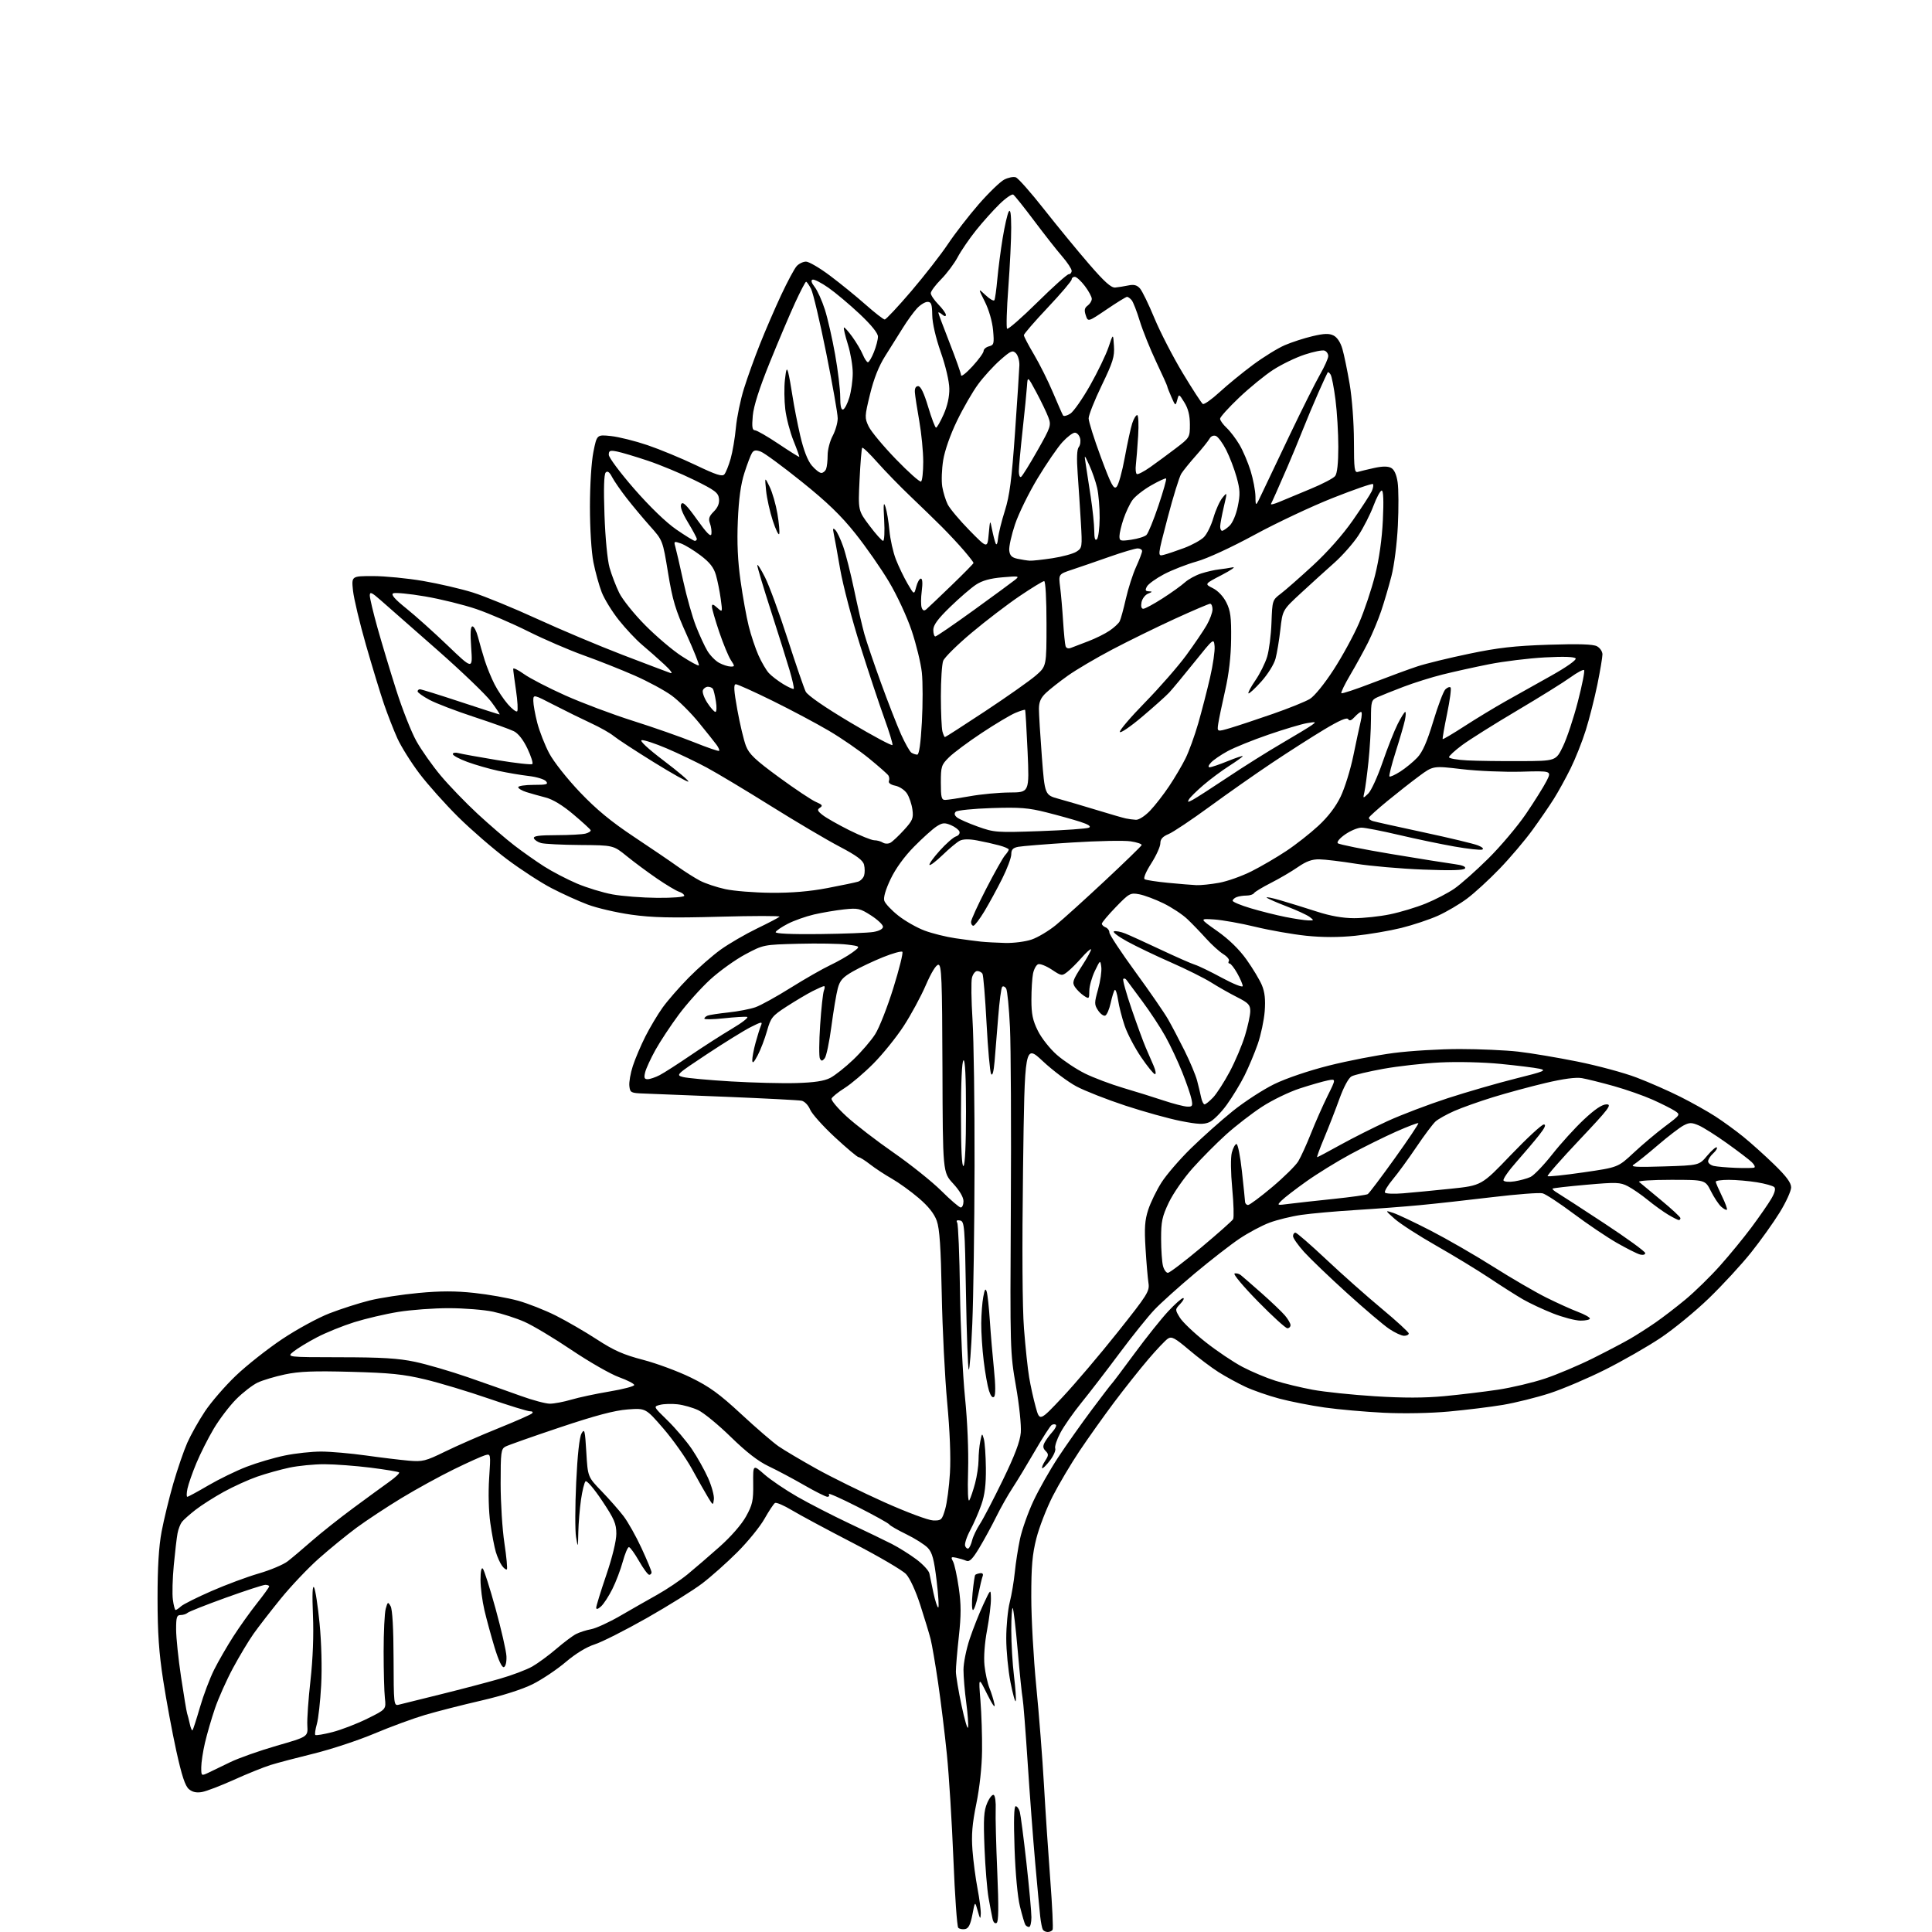 <?xml version="1.0" encoding="UTF-8" standalone="no"?>
<svg 
  version="1.1" 
  xmlns="http://www.w3.org/2000/svg" 
  xmlns:xlink="http://www.w3.org/1999/xlink" 
  xmlns:svg="http://www.w3.org/2000/svg"
  xmlns:rdf="http://www.w3.org/1999/02/22-rdf-syntax-ns#"
  xmlns:cc="http://creativecommons.org/ns#"
  xmlns:dc="http://purl.org/dc/elements/1.1/"
  viewBox="0 0 768 768"
  width="768"
  height="768"
>
<style>svg {background-color: white; }</style>"
<path stroke="none" fill="black" fill-rule="evenodd" d="M416.50,768.00C415.74,768.00 414.86,767.59 414.55,767.08C414.24,766.58 413.77,764.22 413.50,761.83C413.24,759.45 412.34,749.85 411.51,740.50C410.68,731.15 409.32,713.15 408.50,700.50C407.67,687.85 406.77,676.38 406.49,675.00C406.21,673.62 405.34,665.14 404.56,656.15C403.78,647.16 402.89,639.55 402.57,639.24C402.26,638.92 402.00,642.90 402.00,648.08C402.00,653.26 402.49,661.44 403.08,666.27C403.67,671.09 403.98,675.55 403.77,676.19C403.56,676.83 402.62,673.48 401.69,668.75C400.76,664.01 400.00,656.15 400.00,651.28C400.00,646.41 400.62,639.96 401.38,636.96C402.14,633.96 403.04,628.58 403.40,625.00C403.75,621.42 404.68,615.47 405.46,611.77C406.25,608.06 408.65,601.27 410.80,596.68C412.96,592.08 417.36,584.31 420.58,579.41C423.81,574.51 429.82,566.00 433.93,560.50C438.04,555.00 441.66,550.27 441.97,550.00C442.28,549.73 446.35,544.33 451.01,538.00C455.67,531.67 461.69,524.14 464.39,521.25C467.08,518.36 469.75,516.00 470.32,516.00C470.89,516.00 470.38,517.03 469.20,518.28C467.06,520.56 467.06,520.57 469.00,523.76C470.06,525.51 474.64,529.87 479.17,533.45C483.69,537.03 490.35,541.51 493.95,543.39C497.55,545.28 503.43,547.75 507.00,548.87C510.57,550.00 517.27,551.61 521.87,552.46C526.47,553.31 537.56,554.47 546.51,555.03C557.88,555.75 566.22,555.73 574.14,554.99C580.39,554.40 589.97,553.25 595.44,552.43C600.91,551.61 609.36,549.61 614.22,547.98C619.08,546.35 627.63,542.73 633.22,539.94C638.82,537.14 645.45,533.66 647.95,532.21C650.45,530.76 654.94,527.90 657.92,525.84C660.90,523.79 666.37,519.59 670.07,516.51C673.77,513.43 679.90,507.44 683.68,503.20C687.47,498.97 693.12,492.07 696.24,487.89C699.35,483.70 702.89,478.61 704.09,476.57C705.48,474.21 705.93,472.53 705.31,471.91C704.78,471.38 701.69,470.52 698.43,469.98C695.17,469.45 690.14,469.01 687.25,469.01C684.36,469.00 682.01,469.34 682.03,469.75C682.05,470.16 683.16,472.73 684.49,475.46C685.83,478.18 686.71,480.62 686.47,480.87C686.22,481.12 685.19,480.58 684.19,479.67C683.19,478.76 681.35,475.99 680.11,473.51C677.86,469.00 677.86,469.00 664.23,469.00C656.73,469.00 651.03,469.37 651.55,469.82C652.07,470.26 655.99,473.51 660.25,477.04C664.51,480.56 668.00,483.79 668.00,484.22C668.00,484.65 667.72,485.00 667.37,485.00C667.02,485.00 665.11,484.03 663.12,482.85C661.13,481.66 657.48,479.03 655.00,477.00C652.52,474.97 648.97,472.52 647.11,471.55C644.02,469.96 642.53,469.91 630.63,470.96C623.44,471.59 617.38,472.28 617.18,472.49C616.97,472.69 617.82,473.46 619.06,474.18C620.30,474.91 628.67,480.34 637.66,486.25C646.65,492.16 654.00,497.50 654.00,498.12C654.00,498.75 653.11,499.00 651.94,498.69C650.80,498.40 646.64,496.30 642.69,494.04C638.73,491.77 631.00,486.55 625.50,482.44C620.00,478.33 614.47,474.69 613.20,474.36C611.94,474.03 602.94,474.72 593.20,475.89C583.47,477.06 570.55,478.49 564.50,479.06C558.45,479.64 546.98,480.51 539.00,481.00C531.02,481.49 521.27,482.36 517.33,482.93C513.38,483.50 507.67,484.90 504.63,486.04C501.60,487.17 496.24,490.03 492.72,492.39C489.20,494.75 481.19,500.98 474.91,506.23C468.64,511.49 461.42,517.97 458.89,520.65C456.35,523.32 450.08,531.12 444.96,538.00C439.83,544.88 433.04,553.71 429.86,557.62C426.68,561.54 422.92,566.92 421.51,569.58C420.10,572.23 419.18,575.02 419.47,575.78C419.76,576.53 418.81,578.70 417.36,580.60C415.91,582.50 414.52,583.86 414.28,583.61C414.04,583.37 414.57,582.06 415.46,580.70C416.87,578.55 416.89,578.04 415.65,576.79C414.59,575.73 414.49,574.86 415.25,573.43C415.81,572.37 417.19,570.49 418.31,569.25C419.43,568.02 420.07,566.74 419.74,566.40C419.40,566.07 418.65,566.10 418.06,566.46C417.48,566.82 414.47,571.48 411.39,576.81C408.30,582.14 404.30,588.75 402.49,591.50C400.68,594.25 397.75,599.42 395.99,603.00C394.22,606.58 391.20,612.12 389.28,615.31C386.61,619.74 385.39,620.96 384.14,620.44C383.24,620.05 381.44,619.51 380.14,619.23C378.05,618.78 377.90,618.95 378.84,620.70C379.42,621.78 380.45,626.49 381.12,631.16C382.08,637.81 382.09,642.00 381.15,650.57C380.49,656.58 379.96,662.85 379.98,664.50C380.00,666.15 381.01,672.23 382.24,678.00C383.46,683.77 384.62,687.68 384.82,686.67C385.01,685.67 384.69,681.21 384.09,676.77C383.49,672.32 383.00,666.47 383.00,663.77C383.00,661.06 384.12,655.53 385.48,651.46C386.85,647.39 389.28,641.24 390.90,637.78C393.83,631.50 393.83,631.50 393.91,635.42C393.96,637.58 393.27,643.20 392.39,647.92C391.41,653.10 391.00,658.69 391.35,662.04C391.67,665.08 392.56,669.13 393.33,671.04C394.10,672.94 395.00,675.85 395.32,677.50C395.68,679.31 394.54,677.72 392.44,673.50C388.97,666.50 388.97,666.50 389.74,676.00C390.16,681.23 390.45,690.23 390.38,696.00C390.31,702.36 389.41,710.64 388.11,717.00C386.47,725.03 386.11,729.37 386.57,735.45C386.90,739.82 387.81,746.72 388.59,750.79C389.36,754.85 389.94,759.37 389.87,760.84C389.77,763.10 389.58,762.91 388.66,759.60C387.57,755.69 387.57,755.69 386.54,761.09C385.77,765.06 385.01,766.58 383.64,766.84C382.62,767.03 381.40,766.80 380.92,766.32C380.44,765.84 379.57,753.53 378.99,738.97C378.40,724.41 377.25,705.75 376.41,697.50C375.58,689.25 374.01,676.43 372.92,669.00C371.83,661.58 370.48,653.70 369.92,651.50C369.35,649.30 367.51,643.23 365.82,638.00C364.02,632.41 361.69,627.36 360.17,625.73C358.74,624.20 349.24,618.64 339.04,613.36C328.84,608.09 317.92,602.22 314.76,600.32C311.60,598.42 308.59,597.13 308.07,597.46C307.55,597.78 305.66,600.62 303.88,603.77C302.10,606.92 297.23,612.90 293.07,617.05C288.91,621.21 282.63,626.79 279.12,629.46C275.61,632.13 265.71,638.31 257.12,643.19C248.53,648.06 239.19,652.78 236.38,653.67C233.18,654.68 228.85,657.32 224.88,660.69C221.37,663.67 215.48,667.61 211.78,669.47C207.66,671.53 199.74,674.06 191.28,676.01C183.70,677.76 173.68,680.32 169.00,681.70C164.32,683.08 155.23,686.42 148.80,689.13C142.36,691.84 131.56,695.40 124.80,697.06C118.03,698.72 110.25,700.77 107.50,701.63C104.75,702.50 98.22,705.13 93.00,707.49C87.78,709.85 82.07,712.04 80.31,712.35C78.11,712.75 76.50,712.40 75.09,711.21C73.60,709.96 72.26,705.89 70.08,696.00C68.45,688.58 66.11,675.98 64.88,668.00C63.18,657.04 62.64,649.11 62.63,635.50C62.62,623.07 63.12,614.82 64.24,608.84C65.14,604.07 67.23,595.47 68.89,589.71C70.56,583.95 73.06,576.67 74.45,573.52C75.84,570.38 78.99,564.77 81.46,561.06C83.92,557.36 89.45,550.97 93.73,546.88C98.02,542.78 106.30,536.24 112.13,532.34C117.98,528.43 126.46,523.81 131.03,522.05C135.59,520.29 142.73,518.00 146.91,516.96C151.08,515.92 159.86,514.58 166.41,513.97C175.09,513.16 181.09,513.16 188.53,513.96C194.15,514.56 201.98,515.95 205.94,517.05C209.89,518.15 216.67,520.82 220.99,522.99C225.31,525.17 232.66,529.43 237.32,532.47C244.05,536.85 247.83,538.52 255.65,540.56C261.07,541.98 269.62,545.15 274.66,547.62C282.01,551.21 285.96,554.08 294.66,562.14C300.62,567.67 307.30,573.42 309.50,574.94C311.70,576.46 318.45,580.46 324.50,583.84C330.56,587.21 342.71,593.20 351.50,597.14C360.46,601.15 369.01,604.34 370.94,604.40C374.17,604.49 374.45,604.24 375.70,600.00C376.44,597.52 377.30,591.00 377.62,585.50C377.99,579.24 377.58,568.76 376.52,557.50C375.60,547.60 374.62,528.25 374.36,514.50C374.00,495.71 373.51,488.45 372.38,485.29C371.35,482.43 369.05,479.53 365.18,476.23C362.06,473.56 357.25,470.10 354.50,468.53C351.75,466.97 347.86,464.41 345.86,462.85C343.85,461.28 341.81,460.00 341.32,460.00C340.84,460.00 336.58,456.42 331.86,452.05C327.14,447.68 322.71,442.72 322.02,441.04C321.30,439.31 319.82,437.79 318.62,437.55C317.46,437.32 304.12,436.63 289.00,436.01C273.88,435.40 259.02,434.81 256.00,434.70C250.78,434.51 250.48,434.36 250.18,431.72C250.00,430.19 250.63,426.59 251.57,423.72C252.51,420.85 254.75,415.57 256.55,412.00C258.36,408.43 261.44,403.26 263.40,400.52C265.37,397.78 270.02,392.44 273.74,388.66C277.46,384.88 283.21,379.84 286.52,377.46C289.84,375.09 296.31,371.33 300.91,369.10C305.51,366.88 309.55,364.76 309.89,364.40C310.22,364.03 299.48,364.04 286.00,364.41C266.70,364.94 259.25,364.77 250.89,363.59C245.05,362.76 237.27,360.96 233.60,359.57C229.93,358.19 223.45,355.25 219.21,353.04C214.97,350.84 207.02,345.67 201.54,341.56C196.06,337.45 187.35,329.91 182.18,324.80C177.01,319.68 170.06,311.90 166.73,307.50C163.40,303.10 159.46,296.80 157.96,293.50C156.47,290.20 154.09,284.09 152.66,279.93C151.23,275.77 148.01,265.19 145.49,256.43C142.98,247.67 140.65,237.91 140.32,234.75C139.72,229.00 139.72,229.00 148.26,229.00C152.96,229.00 161.92,229.87 168.17,230.94C174.42,232.01 183.36,234.09 188.02,235.55C192.68,237.02 204.15,241.72 213.50,246.01C222.85,250.30 238.15,256.74 247.50,260.33C256.85,263.91 265.40,267.15 266.50,267.53C267.65,267.92 266.58,266.44 264.00,264.06C261.52,261.77 257.57,258.28 255.22,256.31C252.87,254.33 248.73,249.93 246.03,246.53C243.32,243.14 240.25,238.14 239.19,235.43C238.14,232.72 236.65,227.35 235.89,223.50C235.09,219.43 234.51,210.22 234.51,201.50C234.51,192.73 235.09,183.64 235.89,179.62C237.27,172.74 237.27,172.74 242.89,173.34C245.97,173.67 252.48,175.29 257.35,176.94C262.21,178.59 270.85,182.16 276.55,184.88C284.75,188.80 287.12,189.56 287.96,188.54C288.55,187.84 289.66,185.06 290.43,182.38C291.20,179.70 292.15,174.12 292.53,170.00C292.91,165.88 294.35,158.90 295.73,154.50C297.10,150.10 299.97,142.11 302.11,136.76C304.24,131.40 308.02,122.64 310.51,117.31C313.01,111.97 315.78,106.79 316.68,105.80C317.58,104.81 319.25,104.00 320.41,104.00C321.56,104.00 325.88,106.53 330.00,109.63C334.13,112.73 340.49,117.90 344.13,121.13C347.78,124.36 351.18,127.00 351.69,127.00C352.20,127.00 356.94,121.94 362.23,115.75C367.51,109.56 374.08,101.12 376.83,97.00C379.58,92.88 385.08,85.77 389.05,81.20C393.03,76.64 397.59,72.23 399.19,71.40C400.79,70.57 402.86,70.16 403.80,70.49C404.73,70.81 409.77,76.51 415.00,83.16C420.23,89.80 428.25,99.57 432.83,104.87C439.04,112.06 441.70,114.45 443.33,114.30C444.52,114.19 446.86,113.81 448.52,113.47C450.76,113.00 451.97,113.32 453.16,114.67C454.05,115.68 456.64,121.00 458.91,126.50C461.19,132.00 466.24,141.79 470.13,148.26C474.03,154.73 477.63,160.27 478.14,160.58C478.64,160.90 481.63,158.79 484.78,155.90C487.92,153.01 493.90,148.12 498.06,145.03C502.22,141.94 507.92,138.42 510.73,137.21C513.54,136.00 518.53,134.39 521.82,133.62C526.43,132.54 528.34,132.49 530.11,133.37C531.54,134.08 532.88,136.11 533.62,138.69C534.29,140.98 535.59,147.28 536.51,152.68C537.46,158.26 538.19,168.02 538.21,175.28C538.23,186.64 538.41,188.01 539.86,187.57C540.76,187.30 543.66,186.60 546.29,186.02C549.55,185.31 551.69,185.30 552.98,185.99C554.23,186.66 555.12,188.61 555.58,191.70C555.97,194.27 556.01,202.04 555.67,208.94C555.32,216.07 554.22,224.75 553.12,229.01C552.06,233.14 550.22,239.39 549.03,242.91C547.85,246.42 545.50,252.04 543.82,255.40C542.13,258.75 538.95,264.55 536.74,268.28C534.54,272.01 532.95,275.29 533.22,275.56C533.49,275.83 539.06,273.98 545.61,271.45C552.15,268.92 560.20,265.96 563.50,264.88C566.80,263.79 576.02,261.54 584.00,259.88C595.52,257.47 602.00,256.74 615.57,256.29C627.64,255.90 633.28,256.08 634.82,256.90C636.02,257.55 637.00,259.00 637.00,260.13C637.00,261.26 636.09,266.65 634.98,272.12C633.86,277.58 631.79,285.75 630.37,290.27C628.95,294.80 626.23,301.65 624.32,305.50C622.41,309.35 619.44,314.75 617.71,317.50C615.99,320.25 612.13,325.88 609.13,330.00C606.13,334.12 600.26,341.04 596.08,345.37C591.91,349.70 586.09,355.04 583.14,357.23C580.19,359.43 575.02,362.47 571.64,364.00C568.26,365.52 561.67,367.72 557.00,368.88C552.33,370.03 544.11,371.43 538.75,371.98C532.23,372.65 525.77,372.65 519.25,371.98C513.89,371.42 504.77,369.82 499.00,368.42C493.23,367.02 485.86,365.71 482.64,365.50C476.78,365.12 476.78,365.12 483.89,370.13C488.49,373.37 492.58,377.35 495.50,381.44C497.97,384.91 500.73,389.49 501.62,391.62C502.78,394.40 503.09,397.33 502.74,402.00C502.46,405.57 501.22,411.43 499.98,415.00C498.74,418.57 496.38,424.20 494.74,427.50C493.10,430.80 489.90,436.07 487.63,439.20C485.36,442.34 482.24,445.45 480.69,446.10C478.44,447.06 476.20,446.96 469.35,445.61C464.66,444.69 454.78,441.95 447.40,439.52C440.01,437.09 431.23,433.64 427.87,431.85C424.52,430.06 418.53,425.57 414.55,421.85C407.33,415.11 407.33,415.11 406.67,464.94C406.26,496.34 406.40,519.72 407.05,528.14C407.62,535.49 408.54,544.20 409.10,547.50C409.65,550.80 410.82,556.10 411.70,559.28C413.28,565.06 413.28,565.06 422.39,555.36C427.40,550.02 437.25,538.42 444.28,529.58C456.25,514.53 457.04,513.28 456.53,510.00C456.24,508.07 455.71,501.91 455.37,496.29C454.87,488.12 455.08,485.05 456.44,480.88C457.38,478.02 459.74,473.16 461.69,470.09C463.64,467.01 468.91,460.90 473.41,456.49C477.90,452.08 485.39,445.42 490.04,441.67C494.69,437.93 502.13,433.10 506.56,430.94C511.26,428.65 520.28,425.59 528.23,423.59C535.71,421.70 547.32,419.45 554.01,418.58C560.71,417.71 572.55,417.00 580.34,417.01C588.13,417.01 598.55,417.48 603.50,418.04C608.45,418.60 619.05,420.38 627.05,421.99C635.05,423.60 645.66,426.46 650.62,428.36C655.58,430.25 663.38,433.68 667.95,435.98C672.53,438.28 678.79,441.79 681.88,443.79C684.97,445.79 689.98,449.43 693.00,451.88C696.02,454.33 701.54,459.28 705.25,462.89C710.14,467.64 712.00,470.16 712.00,472.02C712.00,473.43 709.96,477.91 707.46,481.96C704.96,486.02 699.83,493.20 696.06,497.92C692.30,502.64 684.78,510.79 679.36,516.04C673.94,521.28 665.24,528.42 660.03,531.89C654.82,535.36 644.92,541.03 638.03,544.48C631.14,547.93 621.23,552.15 616.00,553.85C610.77,555.54 602.45,557.61 597.50,558.45C592.55,559.28 582.88,560.47 576.00,561.10C568.62,561.78 557.97,561.98 550.00,561.59C542.58,561.22 532.00,560.28 526.50,559.50C521.00,558.72 512.92,557.13 508.55,555.97C504.17,554.81 498.10,552.70 495.05,551.27C492.00,549.84 487.19,547.21 484.36,545.42C481.54,543.63 476.26,539.65 472.63,536.57C467.05,531.84 465.75,531.15 464.26,532.12C463.29,532.75 459.76,536.47 456.42,540.39C453.08,544.30 446.97,552.00 442.84,557.50C438.72,563.00 432.55,571.68 429.13,576.78C425.71,581.89 420.91,589.99 418.46,594.78C416.02,599.58 413.10,607.10 411.98,611.50C410.36,617.84 409.94,622.67 409.95,634.81C409.95,643.23 410.84,659.21 411.93,670.31C413.02,681.41 414.40,699.05 414.99,709.50C415.58,719.95 416.72,737.00 417.51,747.38C418.30,757.77 418.71,766.66 418.42,767.13C418.12,767.61 417.26,768.00 416.50,768.00zM409.06,766.00C408.54,766.00 407.87,765.61 407.58,765.12C407.28,764.64 406.32,761.38 405.45,757.87C404.51,754.08 403.64,744.72 403.30,734.75C402.92,723.64 403.07,718.00 403.75,718.00C404.31,718.00 405.05,719.01 405.39,720.25C405.73,721.49 406.91,730.55 408.01,740.38C409.10,750.21 410.00,760.00 410.00,762.13C410.00,764.26 409.58,766.00 409.06,766.00zM396.17,764.40C395.51,764.80 394.85,764.14 394.56,762.79C394.28,761.53 393.57,757.80 392.98,754.50C392.39,751.20 391.66,742.20 391.35,734.50C390.89,722.89 391.08,719.85 392.43,716.71C393.33,714.63 394.50,713.19 395.04,713.53C395.59,713.86 395.93,716.47 395.80,719.32C395.68,722.17 395.96,733.32 396.43,744.11C397.03,758.19 396.96,763.91 396.17,764.40zM82.75,704.73C84.26,704.02 88.20,702.12 91.50,700.50C94.80,698.89 103.11,695.95 109.96,693.97C122.43,690.38 122.43,690.38 122.17,685.94C122.02,683.50 122.58,675.42 123.42,667.99C124.38,659.33 124.74,649.99 124.40,641.99C124.06,633.86 124.21,630.02 124.83,631.00C125.36,631.83 126.35,638.29 127.04,645.37C127.78,652.97 128.04,663.01 127.67,669.87C127.33,676.27 126.56,683.23 125.95,685.34C125.35,687.46 125.07,689.41 125.34,689.67C125.61,689.94 128.67,689.43 132.14,688.54C135.61,687.65 141.84,685.26 145.97,683.21C153.50,679.50 153.50,679.50 153.00,675.00C152.72,672.52 152.50,664.20 152.50,656.50C152.50,648.80 152.87,641.16 153.33,639.51C154.11,636.71 154.22,636.65 155.28,638.51C155.99,639.78 156.42,647.35 156.45,659.32C156.50,677.62 156.55,678.12 158.50,677.65C159.60,677.38 167.03,675.54 175.00,673.56C182.97,671.59 193.55,668.81 198.50,667.39C203.45,665.98 209.37,663.74 211.65,662.43C213.93,661.11 218.20,657.97 221.15,655.44C224.09,652.91 227.62,650.26 229.00,649.55C230.38,648.85 233.07,647.98 235.00,647.63C236.93,647.27 242.10,644.90 246.50,642.35C250.90,639.80 257.56,635.99 261.31,633.90C265.05,631.80 270.45,628.17 273.31,625.83C276.16,623.49 281.90,618.55 286.05,614.86C290.56,610.85 294.79,606.00 296.55,602.82C299.13,598.16 299.49,596.55 299.41,589.81C299.33,582.12 299.33,582.12 303.82,586.07C306.29,588.25 312.22,592.26 316.98,594.99C321.75,597.72 331.02,602.48 337.57,605.57C344.13,608.66 351.75,612.34 354.50,613.74C357.25,615.15 361.66,617.91 364.29,619.88C366.92,621.86 369.25,624.38 369.45,625.49C369.66,626.59 370.39,630.09 371.07,633.25C371.76,636.41 372.61,639.00 372.96,639.00C373.32,639.00 373.03,634.20 372.32,628.33C371.30,619.85 370.59,617.19 368.84,615.33C367.63,614.05 363.81,611.61 360.33,609.92C356.86,608.23 353.78,606.46 353.49,605.98C353.19,605.50 347.51,602.35 340.86,598.97C334.22,595.59 329.08,593.32 329.45,593.91C329.82,594.51 329.57,595.00 328.91,595.00C328.24,595.00 324.10,592.92 319.70,590.39C315.30,587.85 308.96,584.48 305.61,582.89C301.43,580.92 296.71,577.26 290.51,571.21C285.56,566.37 279.72,561.58 277.54,560.56C275.36,559.54 271.68,558.49 269.35,558.23C267.02,557.97 263.90,558.06 262.40,558.44C259.68,559.12 259.68,559.12 265.40,564.70C268.55,567.78 272.88,572.88 275.03,576.04C277.18,579.20 280.09,584.42 281.51,587.62C282.93,590.83 283.95,594.59 283.78,595.98C283.46,598.50 283.46,598.50 281.48,595.26C280.39,593.47 277.50,588.38 275.07,583.94C272.63,579.50 267.49,572.24 263.65,567.80C256.67,559.74 256.67,559.74 249.45,560.28C244.28,560.67 236.66,562.69 222.52,567.43C211.68,571.06 201.96,574.49 200.91,575.05C199.17,575.98 199.00,577.31 199.01,589.79C199.01,597.33 199.68,607.96 200.51,613.42C201.33,618.87 201.77,623.56 201.49,623.84C201.21,624.12 200.35,623.49 199.57,622.43C198.80,621.38 197.69,618.91 197.10,616.94C196.51,614.98 195.53,609.80 194.91,605.44C194.25,600.78 194.06,593.43 194.44,587.67C195.10,577.83 195.10,577.83 192.80,578.49C191.54,578.85 185.95,581.37 180.39,584.09C174.83,586.81 165.46,591.95 159.58,595.52C153.70,599.09 145.65,604.40 141.69,607.32C137.74,610.25 130.99,615.76 126.70,619.57C122.41,623.38 115.62,630.55 111.60,635.50C107.58,640.45 102.70,646.75 100.76,649.50C98.82,652.25 95.15,658.37 92.61,663.09C90.07,667.82 86.85,675.02 85.46,679.09C84.07,683.17 82.28,689.34 81.47,692.81C80.66,696.28 80.00,700.67 80.00,702.56C80.00,705.96 80.03,705.99 82.75,704.73zM76.53,687.81C76.76,687.57 78.09,683.45 79.49,678.64C80.88,673.84 83.42,667.12 85.14,663.70C86.85,660.29 90.28,654.35 92.76,650.50C95.23,646.65 99.45,640.74 102.13,637.36C104.81,633.98 107.00,630.94 107.00,630.61C107.00,630.27 106.31,630.00 105.47,630.00C104.63,630.00 97.54,632.31 89.72,635.13C81.90,637.95 75.07,640.65 74.55,641.13C74.03,641.61 72.79,642.00 71.80,642.00C70.27,642.00 70.00,642.88 70.01,647.75C70.01,650.91 70.89,659.38 71.96,666.56C73.04,673.74 74.12,680.27 74.37,681.06C74.63,681.85 75.12,683.79 75.47,685.37C75.81,686.95 76.29,688.04 76.53,687.81zM200.30,662.71C199.55,662.98 198.18,660.07 196.58,654.82C195.20,650.24 193.38,643.58 192.55,640.00C191.71,636.42 191.02,631.05 191.01,628.05C191.01,624.67 191.35,622.96 191.93,623.55C192.44,624.07 194.72,631.25 197.00,639.50C199.27,647.75 201.22,656.25 201.32,658.39C201.42,660.66 201.00,662.46 200.30,662.71zM69.80,640.00C70.10,640.00 71.08,639.34 71.98,638.52C72.87,637.71 78.31,634.99 84.05,632.48C89.80,629.96 98.27,626.81 102.87,625.48C107.48,624.14 112.66,621.96 114.37,620.63C116.09,619.30 120.42,615.64 124.00,612.50C127.58,609.37 135.00,603.48 140.50,599.42C146.00,595.36 152.45,590.65 154.84,588.95C157.23,587.24 158.94,585.61 158.65,585.31C158.35,585.02 153.25,584.17 147.30,583.42C141.36,582.68 133.12,582.06 129.00,582.05C124.88,582.04 118.58,582.66 115.00,583.42C111.42,584.19 105.68,585.79 102.24,586.99C98.80,588.18 92.82,590.90 88.96,593.02C85.10,595.15 80.04,598.37 77.72,600.18C75.40,601.99 72.97,604.15 72.32,604.98C71.67,605.82 70.88,607.87 70.57,609.54C70.25,611.21 69.58,616.91 69.08,622.20C68.58,627.50 68.41,633.67 68.72,635.91C69.02,638.16 69.51,640.00 69.80,640.00zM238.92,638.57C237.70,639.68 237.00,639.87 237.00,639.09C237.00,638.42 238.80,632.58 241.00,626.12C243.42,619.02 245.00,612.52 245.00,609.70C245.00,605.69 244.20,603.84 239.31,596.51C236.12,591.74 233.23,588.37 232.75,588.85C232.28,589.32 231.47,592.59 230.96,596.11C230.46,599.62 229.97,605.42 229.89,609.00C229.75,615.41 229.74,615.44 228.99,611.00C228.57,608.52 228.60,598.77 229.04,589.32C229.56,578.31 230.32,571.32 231.17,569.82C232.36,567.74 232.55,568.52 233.07,577.29C233.65,587.09 233.65,587.09 239.16,592.79C242.19,595.93 246.11,600.39 247.87,602.69C249.63,605.00 252.86,610.74 255.04,615.46C257.22,620.18 259.00,624.48 259.00,625.02C259.00,625.56 258.58,626.00 258.07,626.00C257.56,626.00 255.73,623.52 254.00,620.50C252.27,617.48 250.47,615.00 250.00,615.00C249.53,615.00 248.44,617.59 247.57,620.75C246.71,623.91 244.85,628.82 243.42,631.67C242.00,634.51 239.98,637.62 238.92,638.57zM386.77,640.00C386.32,640.00 386.24,636.96 386.61,633.25C386.97,629.54 387.45,626.30 387.67,626.05C387.88,625.81 388.75,625.51 389.61,625.38C390.56,625.24 390.95,625.69 390.63,626.53C390.33,627.29 389.53,630.63 388.85,633.96C388.16,637.28 387.23,640.00 386.77,640.00zM384.99,615.50C385.43,615.24 386.08,613.78 386.45,612.26C386.82,610.74 388.22,607.83 389.55,605.78C390.89,603.74 394.99,595.86 398.67,588.28C403.42,578.50 405.48,573.04 405.78,569.48C406.02,566.68 405.17,558.50 403.85,550.98C401.54,537.70 401.50,536.64 401.82,480.00C402.00,448.38 401.84,416.16 401.48,408.40C401.11,400.65 400.43,393.69 399.96,392.93C399.49,392.18 398.79,391.88 398.39,392.28C398.00,392.67 397.28,398.06 396.80,404.25C396.32,410.44 395.67,418.40 395.36,421.95C395.00,426.07 394.50,427.86 393.98,426.92C393.53,426.12 392.71,417.05 392.17,406.79C391.63,396.52 390.90,387.64 390.54,387.06C390.18,386.48 389.24,386.00 388.46,386.00C387.68,386.00 386.74,387.20 386.37,388.66C386.00,390.12 386.10,397.66 386.59,405.41C387.08,413.16 387.45,439.30 387.40,463.50C387.35,487.70 386.94,515.94 386.50,526.26C386.06,536.58 385.42,544.76 385.10,544.43C384.77,544.10 384.27,530.72 384.00,514.68C383.53,487.22 383.39,485.50 381.63,485.17C380.38,484.93 380.01,485.20 380.50,486.01C380.91,486.67 381.41,498.97 381.61,513.35C381.82,527.73 382.71,546.69 383.60,555.47C384.57,565.03 385.06,576.76 384.83,584.70C384.59,592.93 384.79,597.34 385.35,596.34C385.85,595.45 386.87,592.42 387.62,589.61C388.36,586.80 388.98,582.64 388.99,580.38C388.99,578.11 389.31,574.73 389.69,572.88C390.36,569.62 390.40,569.59 391.09,572.00C391.48,573.38 391.85,578.59 391.90,583.59C391.97,590.11 391.47,594.22 390.12,598.09C389.09,601.07 387.09,605.66 385.67,608.30C384.26,610.94 383.35,613.75 383.66,614.55C383.96,615.34 384.56,615.77 384.99,615.50zM74.46,595.00C74.80,595.00 78.55,592.97 82.79,590.48C87.03,588.00 93.88,584.66 98.00,583.07C102.12,581.48 108.97,579.46 113.21,578.59C117.45,577.71 123.97,577.01 127.71,577.02C131.44,577.03 139.45,577.73 145.50,578.58C151.55,579.43 159.20,580.35 162.50,580.64C168.02,581.11 169.17,580.82 176.92,577.03C181.55,574.76 191.00,570.62 197.92,567.83C204.84,565.04 210.93,562.36 211.45,561.88C212.03,561.35 211.71,561.00 210.65,561.00C209.68,561.00 202.28,558.72 194.20,555.93C186.11,553.14 174.78,549.72 169.00,548.34C160.37,546.27 155.12,545.74 139.50,545.32C124.67,544.92 118.91,545.15 113.28,546.35C109.30,547.19 104.41,548.66 102.40,549.61C100.39,550.57 96.57,553.52 93.91,556.18C91.26,558.84 87.24,564.12 84.98,567.91C82.73,571.70 79.61,577.89 78.05,581.65C76.48,585.42 74.90,589.96 74.52,591.75C74.15,593.54 74.12,595.00 74.46,595.00zM218.57,557.99C220.26,557.99 224.08,557.27 227.07,556.39C230.06,555.50 236.91,554.04 242.29,553.14C247.68,552.24 252.09,551.08 252.11,550.57C252.12,550.06 249.39,548.65 246.05,547.44C242.70,546.23 234.24,541.38 227.23,536.67C220.23,531.95 211.80,526.90 208.50,525.45C205.20,523.99 199.57,522.18 196.00,521.42C192.43,520.66 184.55,520.03 178.50,520.02C172.45,520.01 163.37,520.68 158.33,521.50C153.28,522.31 145.41,524.16 140.83,525.59C136.25,527.03 129.57,529.73 126.00,531.60C122.42,533.47 118.24,536.01 116.70,537.25C113.89,539.50 113.89,539.50 135.20,539.53C151.81,539.54 158.37,539.95 165.00,541.35C169.68,542.34 179.12,545.10 186.00,547.48C192.88,549.86 202.32,553.20 207.00,554.89C211.68,556.59 216.88,557.98 218.57,557.99zM395.17,555.23C394.56,555.84 393.83,554.97 393.14,552.84C392.55,551.00 391.60,545.69 391.04,541.03C390.47,536.37 390.03,529.62 390.06,526.03C390.09,522.44 390.45,517.70 390.87,515.50C391.44,512.42 391.76,511.96 392.24,513.50C392.58,514.60 393.14,519.77 393.48,525.00C393.82,530.23 394.56,538.95 395.12,544.38C395.76,550.68 395.78,554.62 395.17,555.23zM558.15,531.00C557.13,531.00 554.46,529.76 552.22,528.25C549.97,526.74 542.42,520.33 535.44,514.00C528.46,507.68 520.78,500.31 518.37,497.64C515.97,494.97 514.00,492.16 514.00,491.39C514.00,490.63 514.43,490.00 514.95,490.00C515.47,490.00 520.98,494.79 527.20,500.64C533.41,506.49 543.34,515.30 549.25,520.21C555.16,525.13 560.00,529.57 560.00,530.07C560.00,530.58 559.17,531.00 558.15,531.00zM511.75,528.00C511.06,528.00 505.79,523.20 500.03,517.32C494.28,511.45 490.10,506.47 490.75,506.25C491.40,506.03 492.51,506.31 493.22,506.86C493.92,507.42 497.65,510.66 501.50,514.06C505.35,517.47 509.51,521.43 510.75,522.88C511.98,524.32 512.99,526.06 513.00,526.75C513.00,527.44 512.44,528.00 511.75,528.00zM628.25,524.97C626.19,524.95 621.26,523.65 617.30,522.09C613.34,520.53 607.94,517.99 605.30,516.46C602.66,514.92 596.67,511.12 592.00,508.00C587.33,504.89 577.85,499.12 570.93,495.18C564.02,491.25 556.60,486.46 554.43,484.54C550.50,481.05 550.50,481.05 553.86,482.16C555.71,482.77 562.46,485.97 568.86,489.27C575.26,492.57 586.40,498.99 593.61,503.55C600.82,508.11 610.27,513.60 614.61,515.77C618.95,517.93 624.64,520.51 627.25,521.49C629.86,522.47 632.00,523.66 632.00,524.14C632.00,524.61 630.31,524.98 628.25,524.97zM464.27,505.97C464.95,505.95 470.90,501.42 477.50,495.89C484.10,490.36 489.81,485.30 490.18,484.64C490.55,483.97 490.40,478.50 489.83,472.46C489.23,466.04 489.16,460.13 489.67,458.19C490.14,456.37 490.97,454.83 491.51,454.76C492.06,454.70 493.03,459.57 493.68,465.58C494.34,471.58 494.90,477.06 494.93,477.75C494.97,478.44 495.51,479.00 496.13,479.00C496.75,479.00 501.06,475.79 505.72,471.87C510.38,467.95 515.04,463.35 516.08,461.64C517.12,459.93 519.40,454.92 521.15,450.51C522.90,446.11 525.86,439.42 527.72,435.66C531.12,428.82 531.12,428.82 527.81,429.48C525.99,429.84 521.01,431.27 516.76,432.65C512.50,434.03 505.70,437.32 501.66,439.96C497.61,442.60 491.20,447.56 487.40,450.98C483.61,454.40 477.63,460.42 474.12,464.35C470.60,468.28 466.34,474.43 464.63,478.00C461.96,483.61 461.54,485.60 461.56,492.50C461.57,496.90 461.91,501.74 462.31,503.25C462.71,504.76 463.59,505.99 464.27,505.97zM381.92,480.00C382.52,480.00 383.00,478.86 383.00,477.48C383.00,475.91 381.44,473.26 378.89,470.49C374.77,466.03 374.77,466.03 374.64,424.77C374.52,388.94 374.30,383.50 373.01,383.50C372.10,383.50 370.16,386.67 368.01,391.65C366.08,396.13 362.11,403.46 359.19,407.93C356.27,412.40 350.87,419.09 347.19,422.79C343.51,426.50 338.37,430.87 335.76,432.51C333.16,434.15 330.82,436.04 330.56,436.70C330.31,437.37 332.99,440.56 336.52,443.80C340.05,447.03 348.48,453.53 355.25,458.22C362.01,462.92 370.54,469.75 374.20,473.38C377.85,477.02 381.33,480.00 381.92,480.00zM512.50,478.54C515.25,478.19 523.18,477.31 530.12,476.59C537.05,475.87 543.17,475.01 543.71,474.68C544.24,474.35 549.07,467.95 554.43,460.47C559.80,452.98 564.02,446.68 563.81,446.48C563.60,446.27 559.61,447.79 554.93,449.86C550.26,451.94 542.08,455.98 536.76,458.86C531.43,461.74 523.58,466.59 519.29,469.64C515.01,472.68 510.60,476.08 509.50,477.18C507.50,479.19 507.50,479.19 512.50,478.54zM557.78,474.36C561.48,474.06 570.00,473.24 576.72,472.54C588.95,471.27 588.95,471.27 600.57,459.13C606.97,452.46 612.87,447.00 613.68,447.00C614.70,447.00 614.12,448.32 611.83,451.22C610.00,453.54 605.93,458.34 602.79,461.89C599.65,465.43 597.35,468.75 597.67,469.27C597.99,469.79 599.98,469.94 602.09,469.60C604.21,469.26 607.04,468.49 608.38,467.87C609.73,467.26 613.62,463.22 617.03,458.89C620.44,454.56 626.12,448.31 629.65,445.01C634.04,440.90 636.88,439.00 638.64,439.00C640.88,439.00 639.54,440.76 627.95,453.02C620.66,460.73 614.93,467.26 615.20,467.53C615.47,467.81 621.88,467.14 629.44,466.04C643.19,464.05 643.19,464.05 649.37,458.28C652.77,455.10 658.37,450.38 661.81,447.80C668.05,443.11 668.06,443.09 665.79,441.60C664.53,440.77 660.58,438.78 657.00,437.17C653.42,435.57 646.45,433.12 641.50,431.73C636.55,430.35 630.86,428.93 628.85,428.58C626.45,428.16 621.49,428.82 614.35,430.51C608.38,431.92 599.01,434.46 593.52,436.15C588.04,437.84 581.08,440.32 578.06,441.65C575.04,442.99 571.71,444.85 570.66,445.79C569.61,446.73 566.16,451.32 563.01,456.00C559.85,460.68 555.64,466.46 553.64,468.84C551.64,471.23 550.24,473.58 550.53,474.05C550.83,474.53 554.09,474.67 557.78,474.36zM697.35,464.13C697.82,463.92 697.37,462.95 696.35,461.97C695.33,460.98 690.90,457.60 686.50,454.46C682.10,451.31 677.03,448.11 675.24,447.35C672.44,446.16 671.58,446.17 669.24,447.39C667.73,448.18 663.12,451.71 659.00,455.24C654.88,458.78 650.60,462.21 649.50,462.89C647.88,463.88 650.17,464.03 661.46,463.67C675.42,463.24 675.42,463.24 678.65,459.39C680.43,457.28 682.13,455.80 682.45,456.11C682.76,456.42 682.11,457.50 681.01,458.49C679.90,459.49 679.00,460.91 679.00,461.64C679.00,462.37 680.01,463.19 681.25,463.48C682.49,463.76 686.42,464.10 690.00,464.24C693.58,464.38 696.88,464.33 697.35,464.13zM383.00,463.50C383.62,463.12 384.00,454.80 384.00,441.88C384.00,428.14 383.65,421.10 383.00,421.50C382.38,421.88 382.00,430.20 382.00,443.12C382.00,456.86 382.35,463.90 383.00,463.50zM523.59,460.00C523.81,460.00 527.97,457.79 532.83,455.09C537.69,452.40 546.13,448.15 551.58,445.65C557.04,443.15 567.80,439.06 575.50,436.55C583.20,434.05 595.31,430.55 602.42,428.77C613.94,425.90 614.97,425.47 611.92,424.83C610.04,424.43 603.10,423.57 596.50,422.92C589.63,422.24 579.37,422.00 572.50,422.34C565.90,422.68 555.71,423.82 549.86,424.88C544.02,425.94 538.35,427.28 537.27,427.86C536.09,428.49 534.17,432.04 532.48,436.70C530.94,440.99 528.21,447.99 526.43,452.25C524.64,456.51 523.37,460.00 523.59,460.00zM471.88,439.89C474.00,439.99 474.19,439.68 473.64,436.96C473.31,435.29 471.65,430.45 469.95,426.21C468.26,421.97 465.25,415.57 463.27,412.00C461.29,408.43 457.15,402.14 454.08,398.02C451.01,393.91 448.19,390.10 447.80,389.55C447.42,389.01 446.84,388.82 446.52,389.15C446.20,389.47 447.69,394.86 449.84,401.12C451.99,407.38 454.52,414.30 455.48,416.50C456.43,418.70 457.84,421.96 458.62,423.75C459.39,425.54 459.62,427.00 459.12,427.00C458.62,427.00 456.15,423.96 453.62,420.25C451.10,416.54 448.15,410.93 447.08,407.79C446.01,404.65 444.82,400.01 444.45,397.49C444.07,394.97 443.48,393.19 443.13,393.53C442.78,393.87 442.05,396.22 441.50,398.75C440.95,401.27 439.97,403.51 439.31,403.73C438.66,403.95 437.39,403.00 436.49,401.63C434.98,399.32 434.98,398.70 436.51,393.24C437.42,390.00 437.99,386.03 437.78,384.42C437.39,381.52 437.37,381.53 435.21,386.00C434.02,388.48 433.03,392.02 433.02,393.87C433.00,397.11 432.91,397.19 430.82,395.80C429.63,395.00 428.05,393.45 427.31,392.35C426.13,390.56 426.43,389.64 430.04,384.06C432.28,380.60 433.92,377.58 433.69,377.35C433.45,377.12 431.77,378.64 429.95,380.72C428.12,382.80 425.60,385.31 424.35,386.29C422.14,388.03 421.97,388.01 418.07,385.42C415.86,383.96 413.43,383.01 412.67,383.30C411.91,383.59 411.00,385.27 410.64,387.04C410.29,388.81 410.00,393.48 410.00,397.43C410.00,403.15 410.53,405.66 412.59,409.80C414.01,412.66 417.40,416.95 420.12,419.32C422.84,421.70 427.86,425.03 431.28,426.73C434.70,428.42 441.55,431.00 446.50,432.47C451.45,433.93 458.65,436.17 462.50,437.46C466.35,438.74 470.57,439.83 471.88,439.89zM478.83,439.00C479.27,439.00 480.80,437.76 482.24,436.25C483.67,434.74 486.64,430.12 488.84,426.00C491.03,421.88 493.77,415.42 494.91,411.64C496.06,407.87 497.00,403.49 497.00,401.91C497.00,399.44 496.25,398.66 491.75,396.38C488.86,394.92 484.25,392.31 481.50,390.57C478.75,388.84 471.55,385.25 465.50,382.59C459.45,379.94 451.59,376.17 448.02,374.21C444.46,372.25 442.12,370.46 442.83,370.22C443.53,369.99 445.54,370.38 447.30,371.08C449.06,371.79 455.45,374.70 461.50,377.55C467.55,380.40 473.62,383.07 475.00,383.49C476.38,383.90 481.21,386.24 485.75,388.70C490.32,391.17 494.00,392.63 494.00,391.97C494.00,391.31 493.02,389.02 491.82,386.89C490.61,384.75 489.24,383.00 488.76,383.00C488.28,383.00 488.16,382.56 488.49,382.02C488.83,381.47 487.82,380.24 486.26,379.27C484.70,378.29 481.64,375.52 479.46,373.10C477.28,370.68 473.93,367.20 472.00,365.37C470.08,363.53 465.80,360.71 462.50,359.09C459.20,357.48 454.85,355.85 452.82,355.48C449.33,354.84 448.87,355.09 443.57,360.56C440.51,363.72 438.00,366.71 438.00,367.19C438.00,367.67 438.68,368.32 439.50,368.64C440.32,368.95 441.00,369.88 441.00,370.70C441.00,371.52 445.65,378.56 451.33,386.35C457.01,394.13 462.85,402.60 464.31,405.16C465.78,407.72 468.73,413.34 470.88,417.66C473.03,421.97 475.26,427.30 475.85,429.50C476.43,431.70 477.16,434.74 477.47,436.25C477.78,437.76 478.40,439.00 478.83,439.00zM316.57,430.53C323.75,430.32 327.62,429.73 330.04,428.48C331.91,427.51 336.03,424.25 339.20,421.22C342.37,418.20 346.29,413.65 347.90,411.11C349.52,408.58 352.76,400.32 355.11,392.78C357.46,385.23 359.08,378.74 358.70,378.36C358.32,377.99 354.87,378.94 351.04,380.48C347.20,382.03 341.82,384.57 339.07,386.14C335.00,388.47 333.88,389.71 333.03,392.90C332.45,395.04 331.31,401.86 330.49,408.04C329.68,414.22 328.48,419.92 327.83,420.70C326.87,421.86 326.52,421.88 325.93,420.81C325.54,420.09 325.58,414.10 326.02,407.50C326.46,400.90 327.13,394.71 327.52,393.75C327.90,392.79 327.92,392.00 327.57,392.00C327.21,392.00 325.14,392.91 322.97,394.01C320.80,395.12 316.21,397.85 312.76,400.07C306.94,403.84 306.40,404.51 304.90,409.82C304.01,412.96 302.35,417.32 301.19,419.51C299.68,422.38 299.08,422.93 299.04,421.47C299.02,420.35 299.61,417.20 300.36,414.47C301.11,411.74 302.07,408.67 302.50,407.66C303.19,406.04 302.72,406.11 298.39,408.30C295.70,409.67 287.88,414.51 281.00,419.06C268.79,427.15 268.57,427.36 271.50,428.13C273.15,428.57 281.70,429.35 290.50,429.88C299.30,430.40 311.03,430.70 316.57,430.53zM257.44,429.00C258.35,429.00 260.49,428.28 262.20,427.40C263.90,426.52 269.39,423.00 274.40,419.58C279.40,416.16 286.86,411.38 290.96,408.94C295.07,406.51 297.77,404.39 296.96,404.23C296.16,404.08 292.01,404.33 287.75,404.79C283.49,405.24 280.00,405.30 280.00,404.92C280.00,404.53 280.60,403.99 281.33,403.71C282.05,403.43 285.77,402.87 289.58,402.46C293.38,402.06 298.21,401.12 300.30,400.39C302.39,399.66 308.69,396.18 314.30,392.66C319.91,389.15 326.98,385.11 330.00,383.68C333.02,382.25 337.00,379.98 338.83,378.63C342.17,376.16 342.17,376.16 336.71,375.48C333.72,375.11 325.02,374.96 317.38,375.16C303.50,375.52 303.50,375.52 296.27,379.37C292.30,381.49 286.03,385.99 282.34,389.36C278.65,392.74 273.02,399.03 269.82,403.33C266.62,407.64 262.46,413.94 260.57,417.33C258.68,420.73 256.83,424.74 256.46,426.25C255.93,428.42 256.13,429.00 257.44,429.00zM399.57,374.84C402.91,374.93 407.65,374.32 410.09,373.48C412.54,372.65 416.87,370.06 419.72,367.73C422.57,365.41 431.34,357.48 439.20,350.13C447.07,342.78 453.64,336.40 453.81,335.95C453.98,335.51 452.01,334.82 449.43,334.44C446.85,334.05 436.36,334.26 426.12,334.91C415.88,335.55 406.26,336.33 404.75,336.62C402.65,337.03 402.00,337.73 402.00,339.60C402.00,340.95 400.38,345.30 398.39,349.27C396.40,353.25 393.22,359.09 391.32,362.25C389.41,365.41 387.44,368.00 386.93,368.00C386.42,368.00 386.00,367.32 386.00,366.49C386.00,365.66 388.71,359.72 392.02,353.30C395.33,346.87 398.71,340.88 399.52,339.98C400.33,339.08 401.00,338.06 401.00,337.71C401.00,337.36 399.25,336.60 397.10,336.03C394.96,335.45 391.03,334.57 388.37,334.08C385.24,333.49 382.83,333.53 381.52,334.20C380.41,334.77 377.37,337.29 374.77,339.81C372.17,342.32 369.80,344.13 369.50,343.83C369.19,343.53 371.00,340.99 373.52,338.19C376.03,335.39 378.95,332.83 379.99,332.50C381.07,332.16 381.67,331.31 381.38,330.54C381.09,329.79 379.54,328.64 377.93,327.97C375.46,326.95 374.59,327.04 372.26,328.55C370.74,329.53 366.73,333.14 363.34,336.58C359.47,340.51 356.01,345.28 354.03,349.44C352.04,353.62 351.11,356.78 351.52,358.06C351.87,359.17 354.37,361.83 357.08,363.97C359.78,366.11 364.48,368.78 367.52,369.92C370.56,371.06 376.07,372.43 379.77,372.97C383.47,373.51 388.07,374.12 390.00,374.32C391.93,374.52 396.23,374.75 399.57,374.84zM325.69,371.31C335.42,371.20 345.09,370.82 347.19,370.47C349.53,370.07 351.00,369.27 351.00,368.39C351.00,367.60 348.86,365.58 346.25,363.90C341.87,361.09 341.04,360.90 335.50,361.50C332.20,361.86 326.84,362.77 323.59,363.52C320.33,364.28 315.64,365.94 313.16,367.22C310.68,368.50 308.51,369.98 308.33,370.52C308.12,371.14 314.49,371.43 325.69,371.31zM520.00,365.87C522.39,365.93 522.41,365.87 520.60,364.50C519.55,363.71 515.50,361.84 511.60,360.35C507.69,358.86 504.08,357.28 503.57,356.84C503.06,356.40 505.53,356.88 509.07,357.91C512.61,358.95 519.10,360.96 523.50,362.38C528.87,364.12 533.74,364.98 538.29,364.99C542.03,364.99 548.44,364.31 552.53,363.46C556.63,362.62 563.04,360.68 566.77,359.16C570.51,357.64 575.62,354.98 578.12,353.26C580.63,351.53 586.69,346.16 591.59,341.31C596.49,336.46 603.25,328.45 606.62,323.50C609.98,318.55 613.65,312.68 614.78,310.46C616.83,306.41 616.83,306.41 604.66,306.76C597.97,306.94 587.37,306.49 581.09,305.75C569.68,304.40 569.68,304.40 564.09,308.54C561.02,310.81 555.35,315.26 551.50,318.42C547.65,321.59 544.36,324.55 544.19,325.00C544.03,325.46 544.70,326.08 545.69,326.38C546.69,326.68 555.83,328.71 566.00,330.89C576.17,333.07 585.85,335.39 587.50,336.05C589.28,336.75 589.97,337.44 589.18,337.73C588.46,337.99 583.51,337.45 578.18,336.51C572.86,335.58 562.94,333.51 556.14,331.91C549.35,330.31 542.62,329.00 541.20,329.00C539.77,329.00 536.88,330.20 534.77,331.66C532.55,333.19 531.30,334.70 531.80,335.20C532.29,335.69 541.87,337.62 553.09,339.49C564.32,341.36 575.65,343.17 578.27,343.51C581.33,343.91 582.80,344.52 582.37,345.21C581.90,345.97 576.75,346.11 565.60,345.67C556.74,345.32 544.77,344.27 539.00,343.35C533.23,342.42 526.70,341.64 524.50,341.60C521.56,341.54 519.29,342.36 515.93,344.68C513.42,346.42 508.60,349.25 505.21,350.97C501.83,352.69 498.79,354.53 498.47,355.05C498.15,355.57 496.82,356.00 495.52,356.00C494.23,356.00 492.45,356.27 491.58,356.61C490.71,356.94 490.00,357.60 490.00,358.06C490.00,358.53 493.23,359.88 497.18,361.05C501.13,362.23 507.32,363.78 510.93,364.50C514.54,365.22 518.62,365.84 520.00,365.87zM261.25,356.91C267.30,356.96 272.00,356.59 272.00,356.07C272.00,355.55 271.07,354.84 269.93,354.48C268.80,354.12 264.86,351.77 261.18,349.25C257.51,346.74 252.10,342.73 249.16,340.34C243.82,336.00 243.82,336.00 230.66,335.90C223.42,335.85 216.41,335.50 215.07,335.12C213.74,334.75 212.46,333.89 212.24,333.22C211.94,332.32 214.26,332.00 221.17,331.99C226.30,331.98 231.53,331.70 232.79,331.36C234.05,331.02 234.95,330.42 234.79,330.01C234.63,329.61 231.54,326.78 227.92,323.73C223.70,320.16 219.77,317.76 216.92,317.03C214.49,316.40 211.04,315.43 209.25,314.87C207.46,314.30 206.00,313.43 206.00,312.92C206.00,312.42 208.76,312.00 212.12,312.00C217.33,312.00 218.07,311.79 217.05,310.56C216.40,309.77 213.30,308.83 210.18,308.47C207.06,308.11 201.57,307.18 198.00,306.40C194.43,305.62 188.91,304.03 185.75,302.87C182.59,301.71 180.00,300.31 180.00,299.76C180.00,299.21 181.01,299.04 182.25,299.37C183.49,299.71 190.46,300.96 197.74,302.17C205.02,303.37 211.27,304.07 211.62,303.71C211.98,303.36 211.10,300.60 209.67,297.58C208.03,294.12 206.03,291.56 204.28,290.68C202.75,289.91 195.65,287.36 188.50,285.01C181.35,282.67 173.36,279.61 170.75,278.22C168.14,276.82 166.00,275.30 166.00,274.84C166.00,274.38 166.42,274.00 166.94,274.00C167.46,274.00 174.69,276.25 183.00,279.00C191.31,281.75 198.32,284.00 198.58,284.00C198.83,284.00 197.34,281.73 195.27,278.95C193.20,276.18 183.47,266.84 173.64,258.20C163.82,249.57 153.80,240.77 151.39,238.65C147.72,235.42 147.00,235.11 147.00,236.72C147.00,237.78 148.38,243.57 150.06,249.58C151.74,255.58 155.09,266.72 157.51,274.31C159.92,281.91 163.53,291.05 165.53,294.62C167.52,298.18 171.87,304.34 175.18,308.30C178.49,312.26 185.09,319.10 189.85,323.51C194.61,327.91 201.20,333.58 204.50,336.11C207.80,338.65 213.12,342.39 216.31,344.43C219.51,346.47 225.36,349.52 229.31,351.21C233.27,352.89 239.65,354.84 243.50,355.54C247.35,356.25 255.34,356.86 261.25,356.91zM306.50,354.90C314.68,354.97 321.82,354.37 328.91,353.02C334.63,351.93 340.12,350.78 341.11,350.47C342.09,350.15 343.16,349.06 343.49,348.03C343.81,347.01 343.81,345.08 343.47,343.75C343.02,341.95 340.52,340.10 333.68,336.51C328.63,333.86 316.38,326.62 306.46,320.42C296.54,314.22 285.07,307.34 280.96,305.13C276.86,302.92 269.71,299.50 265.07,297.52C260.43,295.54 255.93,294.06 255.07,294.23C254.12,294.41 257.58,297.63 263.82,302.36C269.50,306.66 273.92,310.41 273.64,310.69C273.36,310.97 267.14,307.49 259.82,302.95C252.49,298.41 245.35,293.74 243.94,292.57C242.53,291.40 238.48,289.11 234.94,287.48C231.40,285.84 224.79,282.59 220.25,280.25C212.00,275.99 212.00,275.99 212.00,278.60C212.00,280.04 212.71,283.98 213.58,287.36C214.46,290.74 216.59,296.19 218.33,299.47C220.11,302.82 225.45,309.58 230.50,314.88C237.06,321.77 242.89,326.58 252.00,332.64C258.88,337.21 266.75,342.56 269.50,344.54C272.25,346.51 276.20,349.01 278.28,350.10C280.36,351.19 284.86,352.69 288.28,353.44C291.70,354.19 299.90,354.84 306.50,354.90zM475.57,351.86C477.25,351.94 481.30,351.52 484.57,350.93C487.83,350.35 493.64,348.29 497.48,346.36C501.32,344.43 507.55,340.79 511.32,338.28C515.10,335.78 520.83,331.27 524.07,328.27C527.93,324.70 530.99,320.69 532.93,316.66C534.56,313.27 536.82,306.00 537.95,300.50C539.08,295.00 540.41,288.81 540.90,286.75C541.39,284.69 541.46,283.00 541.05,283.00C540.64,283.00 539.49,283.91 538.48,285.02C537.19,286.45 536.43,286.70 535.92,285.88C535.43,285.07 532.45,286.36 526.35,290.02C521.48,292.94 512.18,298.89 505.67,303.24C499.16,307.59 487.98,315.43 480.83,320.66C473.67,325.90 466.34,330.79 464.54,331.55C462.16,332.54 461.25,333.56 461.25,335.25C461.25,336.52 459.62,340.12 457.63,343.23C455.50,346.56 454.42,349.14 455.02,349.51C455.57,349.85 459.73,350.49 464.26,350.93C468.79,351.37 473.88,351.79 475.57,351.86zM353.95,335.01C354.80,334.54 357.24,332.25 359.36,329.92C362.79,326.16 363.16,325.26 362.70,321.81C362.41,319.67 361.44,316.80 360.54,315.43C359.65,314.06 357.55,312.66 355.90,312.33C354.12,311.97 353.08,311.23 353.35,310.52C353.61,309.86 353.52,308.85 353.16,308.28C352.80,307.71 349.35,304.67 345.50,301.52C341.65,298.36 334.45,293.40 329.50,290.49C324.55,287.57 314.48,282.22 307.12,278.59C299.77,274.97 293.19,272.00 292.51,272.00C291.56,272.00 291.70,274.42 293.12,282.25C294.14,287.89 295.67,294.30 296.52,296.50C297.79,299.78 300.16,302.03 309.68,309.00C316.07,313.68 322.68,318.08 324.38,318.80C326.86,319.85 327.17,320.28 325.98,321.06C324.74,321.86 324.90,322.34 327.00,323.99C328.38,325.08 333.12,327.78 337.54,329.99C341.96,332.19 346.46,334.01 347.54,334.02C348.62,334.02 350.15,334.44 350.95,334.95C351.76,335.46 353.07,335.49 353.95,335.01zM413.50,330.38C423.40,330.03 432.13,329.41 432.90,329.00C433.83,328.50 432.67,327.73 429.40,326.67C426.70,325.80 420.68,324.12 416.00,322.94C408.80,321.12 405.47,320.86 394.22,321.22C386.92,321.46 380.49,322.11 379.93,322.67C379.24,323.36 379.40,324.09 380.40,324.92C381.22,325.60 384.95,327.25 388.70,328.59C395.26,330.93 396.14,330.99 413.50,330.38zM451.55,325.88C452.71,325.95 455.13,324.39 457.18,322.25C459.15,320.19 462.56,315.80 464.76,312.50C466.97,309.20 469.89,304.25 471.25,301.50C472.62,298.75 474.90,292.45 476.33,287.50C477.75,282.55 479.86,274.37 481.02,269.31C482.19,264.26 482.99,258.66 482.82,256.88C482.50,253.64 482.45,253.69 474.82,263.18C470.60,268.44 466.09,273.88 464.80,275.27C463.52,276.66 458.65,281.01 454.00,284.94C449.34,288.88 445.36,291.59 445.15,290.96C444.95,290.34 449.48,285.03 455.22,279.17C460.96,273.30 468.30,264.90 471.53,260.50C474.75,256.10 478.42,250.70 479.68,248.50C480.94,246.30 481.98,243.49 481.99,242.25C481.99,241.01 481.57,240.00 481.05,240.00C480.53,240.00 474.18,242.71 466.95,246.02C459.71,249.34 448.55,254.81 442.15,258.18C435.74,261.55 427.80,266.23 424.50,268.58C421.20,270.93 417.26,274.03 415.75,275.47C413.72,277.40 413.00,279.05 412.99,281.79C412.99,283.83 413.51,292.37 414.15,300.77C415.32,316.04 415.32,316.04 420.91,317.57C423.98,318.41 430.77,320.41 436.00,322.01C441.23,323.61 446.40,325.11 447.50,325.34C448.60,325.58 450.42,325.82 451.55,325.88zM474.15,317.93C475.44,317.24 481.68,313.23 488.00,309.01C494.32,304.78 504.00,298.71 509.50,295.50C515.00,292.29 520.40,289.03 521.50,288.23C523.33,286.92 523.16,286.86 519.50,287.47C517.30,287.85 510.42,289.90 504.21,292.04C498.00,294.17 490.69,297.13 487.98,298.61C485.27,300.09 482.29,302.13 481.37,303.15C480.34,304.28 480.15,305.00 480.86,305.00C481.51,305.00 484.73,303.91 488.02,302.57C491.31,301.23 494.00,300.34 494.00,300.58C494.00,300.83 491.57,302.58 488.60,304.48C485.63,306.38 481.01,309.81 478.35,312.11C475.68,314.40 473.12,316.93 472.65,317.72C471.93,318.96 472.15,318.99 474.15,317.93zM375.75,317.98C376.71,317.97 381.10,317.31 385.50,316.52C389.90,315.72 397.03,315.05 401.35,315.03C409.19,315.00 409.19,315.00 408.48,298.75C408.08,289.81 407.64,282.36 407.49,282.19C407.34,282.02 405.60,282.56 403.63,283.38C401.65,284.21 395.64,287.79 390.27,291.35C384.90,294.90 379.04,299.26 377.25,301.03C374.21,304.03 374.00,304.68 374.00,311.12C374.00,317.01 374.25,318.00 375.75,317.98zM543.89,315.47C545.06,314.35 547.62,308.75 549.59,303.02C551.56,297.29 554.26,290.45 555.60,287.80C556.94,285.16 558.29,283.00 558.60,283.00C558.91,283.00 558.85,284.46 558.47,286.25C558.09,288.04 556.45,293.70 554.81,298.84C553.18,303.98 552.06,308.40 552.33,308.66C552.59,308.93 554.54,308.04 556.66,306.69C558.77,305.33 561.81,302.84 563.41,301.14C565.50,298.92 567.29,294.85 569.73,286.77C571.60,280.57 573.76,274.85 574.54,274.06C575.32,273.27 576.25,272.92 576.62,273.28C576.98,273.65 576.36,278.34 575.24,283.72C574.13,289.10 573.34,293.64 573.49,293.80C573.64,293.97 577.54,291.66 582.14,288.68C586.74,285.70 594.10,281.24 598.50,278.76C602.90,276.29 611.11,271.68 616.75,268.53C622.62,265.24 626.72,262.35 626.35,261.75C625.92,261.07 621.72,260.92 614.06,261.33C607.65,261.68 597.71,262.90 591.96,264.04C586.20,265.18 577.90,267.02 573.50,268.12C569.10,269.21 562.07,271.42 557.88,273.02C553.69,274.62 549.07,276.46 547.63,277.12C545.13,278.26 545.00,278.69 544.98,285.91C544.97,290.08 544.52,297.70 543.98,302.82C543.44,307.95 542.72,313.35 542.38,314.82C541.76,317.50 541.76,317.50 543.89,315.47zM604.50,302.56C618.50,302.50 618.50,302.50 621.31,296.69C622.86,293.50 625.52,285.51 627.22,278.93C628.92,272.36 630.04,266.71 629.70,266.37C629.37,266.04 626.94,267.33 624.30,269.24C621.66,271.16 612.08,277.13 603.00,282.50C593.92,287.88 584.14,294.03 581.25,296.17C578.36,298.31 576.00,300.48 576.00,300.99C576.00,301.50 579.26,302.07 583.25,302.27C587.24,302.47 596.80,302.60 604.50,302.56zM364.62,299.98C365.36,299.99 365.99,295.55 366.46,287.07C366.85,279.96 366.85,271.08 366.45,267.35C366.05,263.62 364.22,256.11 362.39,250.66C360.52,245.12 356.55,236.57 353.36,231.23C350.23,225.98 344.23,217.37 340.01,212.08C334.32,204.93 328.83,199.63 318.68,191.48C311.17,185.44 303.86,180.07 302.45,179.54C300.50,178.80 299.66,178.92 298.94,180.04C298.42,180.84 297.05,184.43 295.91,188.00C294.46,192.53 293.67,198.30 293.30,207.00C292.93,215.68 293.26,222.98 294.38,230.91C295.26,237.18 296.72,245.28 297.63,248.91C298.53,252.53 300.28,257.75 301.50,260.50C302.73,263.25 304.58,266.42 305.62,267.55C306.65,268.68 309.21,270.64 311.30,271.92C313.39,273.19 315.29,274.04 315.52,273.82C315.74,273.59 315.01,270.28 313.88,266.45C312.76,262.63 309.40,251.94 306.42,242.70C303.44,233.47 301.02,225.37 301.04,224.70C301.06,224.04 302.43,226.17 304.08,229.43C305.74,232.70 309.78,243.72 313.07,253.93C316.37,264.15 319.61,273.59 320.28,274.93C321.04,276.43 327.76,281.08 338.00,287.18C347.07,292.59 354.63,296.62 354.78,296.15C354.94,295.68 353.48,290.89 351.53,285.51C349.58,280.13 345.29,267.22 342.00,256.82C338.70,246.42 335.09,232.64 333.97,226.21C332.86,219.77 331.70,213.38 331.40,212.00C330.98,210.05 331.12,209.76 332.07,210.70C332.74,211.35 334.13,214.28 335.16,217.20C336.19,220.11 338.16,227.90 339.54,234.50C340.92,241.10 342.75,248.97 343.59,252.00C344.44,255.03 347.41,263.77 350.19,271.43C352.97,279.09 356.57,288.30 358.18,291.91C359.80,295.51 361.66,298.80 362.31,299.21C362.96,299.63 364.00,299.98 364.62,299.98zM285.86,298.48C286.09,298.24 285.65,297.19 284.89,296.14C284.13,295.09 280.94,291.09 277.81,287.25C274.68,283.40 269.83,278.57 267.02,276.51C264.21,274.45 257.55,270.85 252.21,268.51C246.87,266.17 237.78,262.56 232.00,260.50C226.22,258.43 216.32,254.16 210.00,251.00C203.68,247.84 194.41,243.85 189.41,242.13C184.40,240.42 175.20,238.14 168.94,237.08C162.69,236.01 156.99,235.47 156.27,235.87C155.36,236.38 156.97,238.22 161.51,241.86C165.11,244.75 172.53,251.40 177.99,256.64C187.91,266.16 187.91,266.16 187.31,257.58C186.89,251.60 187.04,249.00 187.81,249.00C188.42,249.00 189.42,250.91 190.02,253.25C190.62,255.59 191.82,259.75 192.69,262.50C193.56,265.25 195.31,269.52 196.58,272.00C197.84,274.48 200.24,278.06 201.90,279.96C203.56,281.86 205.22,283.12 205.59,282.75C205.95,282.38 205.75,278.67 205.13,274.50C204.51,270.33 204.00,266.46 204.00,265.90C204.00,265.34 205.92,266.26 208.28,267.95C210.63,269.63 218.03,273.46 224.72,276.45C231.41,279.44 243.51,283.99 251.61,286.55C259.71,289.11 270.63,292.94 275.88,295.05C281.14,297.17 285.63,298.71 285.86,298.48zM375.64,293.00C375.87,293.00 383.13,288.32 391.78,282.61C400.42,276.89 409.41,270.56 411.75,268.53C416.00,264.84 416.00,264.84 416.00,247.92C416.00,238.10 415.61,231.00 415.07,231.00C414.55,231.00 410.16,233.68 405.32,236.95C400.47,240.23 391.85,246.81 386.18,251.58C380.50,256.35 375.44,261.35 374.93,262.69C374.42,264.03 374.01,270.39 374.01,276.82C374.02,283.24 374.30,289.51 374.63,290.75C374.96,291.99 375.42,293.00 375.64,293.00zM489.14,289.37C492.09,288.49 499.68,285.97 506.00,283.77C512.33,281.57 518.92,278.91 520.67,277.85C522.51,276.74 526.47,271.87 530.13,266.22C533.60,260.87 538.16,252.51 540.26,247.63C542.37,242.75 545.23,234.20 546.62,228.63C548.25,222.12 549.36,214.30 549.71,206.75C550.08,199.10 549.92,195.00 549.26,195.00C548.70,195.00 547.22,197.74 545.97,201.08C544.72,204.42 542.03,209.71 540.00,212.83C537.96,215.95 533.64,220.85 530.40,223.73C527.15,226.61 521.20,232.01 517.17,235.73C509.84,242.50 509.84,242.50 508.97,250.19C508.50,254.41 507.63,259.66 507.04,261.84C506.44,264.09 503.97,268.04 501.36,270.95C498.82,273.77 496.53,275.87 496.28,275.61C496.02,275.35 497.26,273.03 499.04,270.44C500.82,267.86 502.91,263.66 503.69,261.12C504.47,258.58 505.26,252.46 505.43,247.53C505.75,238.68 505.80,238.52 509.09,236.03C510.93,234.64 516.67,229.60 521.84,224.84C527.64,219.51 533.75,212.61 537.75,206.87C541.33,201.74 544.72,196.52 545.29,195.27C545.86,194.02 546.07,192.74 545.76,192.42C545.44,192.11 538.28,194.59 529.84,197.93C521.40,201.27 507.39,207.87 498.71,212.59C489.41,217.64 479.95,222.01 475.71,223.19C471.74,224.30 465.89,226.59 462.69,228.27C459.50,229.96 456.45,232.16 455.91,233.17C455.13,234.62 455.30,235.01 456.71,235.06C458.20,235.12 458.14,235.27 456.38,235.98C455.22,236.45 454.04,238.00 453.77,239.42C453.46,241.04 453.73,242.00 454.48,242.00C455.15,242.00 458.57,240.15 462.09,237.90C465.62,235.64 469.62,232.77 471.00,231.52C472.38,230.27 475.30,228.66 477.50,227.96C479.70,227.26 482.85,226.53 484.50,226.36C486.15,226.18 488.62,225.80 490.00,225.52C491.38,225.24 489.41,226.62 485.64,228.58C478.77,232.14 478.77,232.14 482.14,233.82C484.17,234.84 486.29,237.08 487.50,239.50C489.15,242.79 489.48,245.35 489.39,254.00C489.32,260.96 488.52,267.87 487.01,274.50C485.76,280.00 484.52,285.95 484.26,287.73C483.79,290.96 483.79,290.96 489.14,289.37zM284.38,282.99C284.86,282.99 284.96,281.13 284.59,278.85C284.23,276.56 283.69,274.31 283.40,273.85C283.12,273.38 282.22,273.00 281.41,273.00C280.60,273.00 279.69,273.63 279.40,274.41C279.10,275.18 279.90,277.42 281.18,279.39C282.46,281.36 283.90,282.98 284.38,282.99zM277.81,264.52C278.06,264.27 275.89,258.79 272.97,252.34C268.50,242.46 267.35,238.61 265.56,227.71C263.45,214.80 263.45,214.80 258.47,209.23C255.74,206.17 251.54,201.15 249.15,198.08C246.75,195.01 244.13,191.21 243.31,189.64C242.28,187.64 241.51,187.09 240.78,187.82C240.09,188.51 239.92,194.26 240.29,204.68C240.61,213.85 241.46,222.67 242.31,225.66C243.11,228.50 244.84,233.00 246.14,235.66C247.44,238.32 252.10,244.13 256.50,248.56C260.90,253.00 267.39,258.51 270.93,260.80C274.47,263.10 277.56,264.77 277.81,264.52zM290.37,264.96C292.15,265.00 292.16,264.89 290.51,262.37C289.56,260.93 287.49,255.89 285.89,251.19C284.30,246.48 283.00,241.96 283.00,241.16C283.00,240.01 283.46,240.10 285.12,241.60C287.24,243.50 287.24,243.50 286.50,238.05C286.09,235.05 285.23,230.78 284.59,228.56C283.72,225.57 282.13,223.55 278.46,220.77C275.73,218.71 272.21,216.57 270.64,216.02C267.96,215.09 267.82,215.17 268.43,217.26C268.79,218.49 270.21,224.64 271.58,230.91C272.95,237.19 275.23,245.29 276.66,248.91C278.08,252.54 280.13,256.97 281.22,258.77C282.30,260.56 284.38,262.68 285.84,263.48C287.30,264.27 289.34,264.94 290.37,264.96zM425.76,257.52C426.72,257.14 429.82,255.95 432.66,254.88C435.49,253.80 439.28,251.93 441.06,250.71C442.85,249.50 444.66,247.82 445.08,247.00C445.51,246.18 446.62,242.13 447.55,238.00C448.49,233.88 450.32,228.17 451.63,225.32C452.93,222.46 454.00,219.65 454.00,219.06C454.00,218.48 453.21,218.00 452.25,218.00C451.28,218.00 446.22,219.50 441.00,221.34C435.77,223.18 429.09,225.49 426.13,226.46C420.77,228.24 420.77,228.24 421.42,233.37C421.78,236.19 422.31,242.32 422.60,247.00C422.90,251.68 423.34,256.11 423.58,256.85C423.85,257.69 424.68,257.95 425.76,257.52zM371.81,253.00C372.26,253.00 379.12,248.30 387.06,242.56C395.00,236.81 402.40,231.39 403.50,230.50C405.37,228.99 405.05,228.93 398.50,229.49C393.59,229.91 390.44,230.79 387.95,232.43C386.00,233.71 381.39,237.69 377.70,241.27C372.80,246.02 371.00,248.48 371.00,250.39C371.00,251.82 371.37,253.00 371.81,253.00zM368.26,242.18C368.94,241.60 373.44,237.33 378.25,232.68C383.06,228.04 387.00,224.03 387.00,223.78C387.00,223.53 385.31,221.34 383.25,218.93C381.19,216.51 377.24,212.28 374.49,209.52C371.73,206.76 366.08,201.27 361.93,197.32C357.78,193.37 351.87,187.29 348.79,183.82C345.72,180.34 343.00,177.72 342.74,178.00C342.49,178.28 342.01,184.00 341.69,190.72C341.10,202.94 341.10,202.94 345.64,208.97C348.13,212.29 350.57,215.00 351.05,215.00C351.54,215.00 351.73,211.29 351.47,206.75C351.11,200.42 351.23,199.20 351.99,201.50C352.54,203.15 353.24,207.37 353.56,210.87C353.87,214.37 355.03,219.55 356.13,222.37C357.23,225.19 359.32,229.52 360.76,232.00C363.37,236.49 363.37,236.49 364.22,233.25C364.68,231.46 365.51,230.00 366.06,230.00C366.69,230.00 366.82,231.86 366.41,234.96C366.05,237.68 366.04,240.66 366.39,241.57C366.85,242.77 367.36,242.94 368.26,242.18zM409.31,222.88C410.30,222.95 414.35,222.51 418.31,221.91C422.26,221.31 426.57,220.14 427.88,219.31C430.19,217.83 430.24,217.53 429.66,207.64C429.33,202.06 428.76,193.35 428.39,188.27C427.95,182.10 428.09,178.60 428.82,177.72C429.42,176.99 429.66,175.41 429.34,174.20C429.03,172.99 428.09,172.00 427.27,172.00C426.44,172.00 424.22,173.69 422.33,175.75C420.44,177.81 416.01,184.26 412.49,190.09C408.97,195.91 404.92,204.17 403.49,208.43C402.06,212.70 401.02,217.38 401.19,218.84C401.43,220.87 402.20,221.64 404.50,222.13C406.15,222.48 408.31,222.82 409.31,222.88zM462.60,220.56C463.97,220.22 467.62,218.99 470.73,217.83C473.83,216.67 477.36,214.73 478.57,213.52C479.78,212.32 481.49,208.83 482.37,205.78C483.26,202.73 484.87,199.17 485.94,197.87C487.89,195.50 487.89,195.50 486.48,201.50C485.71,204.80 485.06,208.29 485.04,209.25C485.02,210.21 485.37,211.00 485.81,211.00C486.26,211.00 487.57,210.12 488.73,209.03C489.96,207.89 491.34,204.67 492.03,201.34C493.03,196.52 492.96,194.69 491.58,189.72C490.68,186.47 488.81,181.59 487.43,178.86C486.05,176.14 484.21,173.63 483.34,173.30C482.39,172.94 481.36,173.38 480.79,174.41C480.26,175.35 477.85,178.36 475.42,181.09C472.99,183.82 470.37,187.06 469.59,188.28C468.81,189.50 466.36,197.40 464.15,205.84C460.12,221.19 460.12,221.19 462.60,220.56zM393.03,212.29C393.57,206.50 393.57,206.50 394.36,210.50C394.80,212.70 395.44,215.18 395.78,216.00C396.15,216.90 396.54,216.10 396.74,214.00C396.93,212.07 398.15,207.12 399.46,203.00C401.34,197.04 402.17,190.66 403.48,172.00C404.39,159.07 405.17,147.01 405.22,145.19C405.27,143.37 404.64,141.22 403.83,140.41C402.54,139.11 401.79,139.43 397.59,143.13C394.97,145.44 391.03,149.75 388.85,152.71C386.66,155.67 382.87,162.23 380.42,167.30C377.76,172.79 375.55,179.10 374.93,182.95C374.36,186.50 374.19,191.22 374.56,193.45C374.93,195.68 375.90,198.85 376.72,200.50C377.54,202.15 381.42,206.78 385.35,210.79C392.50,218.07 392.50,218.07 393.03,212.29zM276.20,215.00C276.64,215.00 277.00,214.66 277.00,214.25C277.00,213.84 275.42,210.88 273.49,207.68C271.14,203.79 270.25,201.37 270.81,200.38C271.43,199.26 272.95,200.75 277.07,206.52C280.95,211.96 282.58,213.60 282.79,212.27C282.95,211.25 282.70,209.35 282.22,208.07C281.54,206.23 281.86,205.23 283.74,203.35C285.35,201.74 286.03,200.07 285.81,198.23C285.54,195.87 284.21,194.87 276.03,190.84C270.82,188.27 262.50,184.81 257.53,183.14C252.56,181.48 247.04,179.83 245.25,179.48C242.48,178.93 242.00,179.13 242.00,180.79C242.00,181.86 246.54,187.94 252.08,194.30C258.28,201.41 264.72,207.63 268.78,210.44C272.42,212.95 275.75,215.00 276.20,215.00zM436.04,214.36C436.61,213.79 437.10,209.99 437.13,205.91C437.16,201.84 436.71,196.44 436.13,193.93C435.55,191.42 434.15,187.37 433.02,184.93C430.98,180.50 430.98,180.50 431.59,184.50C431.93,186.70 432.82,192.55 433.58,197.50C434.34,202.45 434.97,208.50 434.98,210.95C434.99,214.02 435.32,215.08 436.04,214.36zM449.75,214.54C452.36,214.16 455.06,213.31 455.74,212.65C456.42,211.99 458.56,206.77 460.48,201.05C462.41,195.33 463.79,190.46 463.55,190.22C463.31,189.98 460.63,191.21 457.59,192.95C454.54,194.69 451.19,197.33 450.15,198.81C449.10,200.29 447.51,203.65 446.62,206.28C445.73,208.92 445.00,212.01 445.00,213.15C445.00,215.06 445.39,215.17 449.75,214.54zM309.75,212.24C309.52,212.93 308.37,210.57 307.20,207.00C306.03,203.43 304.83,198.03 304.53,195.00C303.99,189.50 303.99,189.50 305.94,193.50C307.02,195.70 308.41,200.53 309.04,204.24C309.66,207.94 309.99,211.54 309.75,212.24zM501.70,196.00C503.12,192.97 508.15,182.40 512.89,172.50C517.62,162.60 522.96,151.95 524.75,148.83C526.54,145.71 528.00,142.44 528.00,141.55C528.00,140.66 527.34,139.68 526.54,139.38C525.73,139.07 522.16,139.78 518.60,140.97C515.03,142.15 509.43,144.86 506.14,146.99C502.85,149.11 496.75,154.09 492.58,158.05C488.41,162.01 485.00,165.79 485.00,166.45C485.00,167.11 486.17,168.74 487.60,170.08C489.02,171.41 491.32,174.43 492.71,176.79C494.10,179.14 496.08,183.80 497.12,187.12C498.15,190.45 499.03,195.05 499.06,197.34C499.12,201.50 499.12,201.50 501.70,196.00zM508.66,199.47C510.77,198.57 516.33,196.26 521.00,194.33C525.67,192.41 530.06,190.11 530.75,189.22C531.56,188.18 532.00,184.10 532.00,177.63C532.00,172.13 531.50,163.72 530.88,158.94C530.27,154.16 529.40,149.64 528.94,148.90C528.48,148.16 527.96,147.77 527.78,148.03C527.59,148.29 525.94,151.88 524.11,156.00C522.28,160.12 519.46,166.86 517.83,170.97C516.21,175.07 513.51,181.60 511.83,185.47C510.15,189.33 508.08,194.07 507.22,196.00C506.37,197.93 505.47,199.86 505.24,200.30C505.01,200.74 506.55,200.37 508.66,199.47zM443.86,193.53C444.62,192.80 446.08,187.54 447.12,181.85C448.16,176.16 449.49,170.04 450.08,168.25C450.67,166.46 451.56,165.00 452.05,165.00C452.54,165.00 452.71,168.71 452.43,173.25C452.15,177.79 451.74,182.95 451.53,184.73C451.31,186.51 451.48,188.18 451.90,188.44C452.32,188.70 454.71,187.47 457.21,185.71C459.72,183.94 464.29,180.57 467.38,178.22C472.94,173.98 473.00,173.88 473.00,168.72C472.99,165.11 472.32,162.42 470.82,160.00C468.65,156.50 468.65,156.50 467.96,159.00C467.28,161.45 467.23,161.42 465.63,157.78C464.73,155.74 464.00,153.85 464.00,153.58C464.00,153.32 462.02,148.91 459.59,143.80C457.17,138.68 454.24,131.38 453.07,127.58C451.91,123.77 450.46,120.06 449.86,119.33C449.25,118.60 448.42,118.00 448.02,118.00C447.61,118.00 443.95,120.25 439.89,123.01C432.50,128.01 432.50,128.01 431.61,125.34C430.93,123.30 431.11,122.40 432.36,121.48C433.26,120.82 434.00,119.61 434.00,118.80C434.00,117.99 432.76,115.69 431.25,113.70C429.74,111.70 427.94,110.06 427.25,110.04C426.56,110.02 426.00,110.49 426.00,111.09C426.00,111.69 421.73,116.72 416.50,122.26C411.27,127.80 407.00,132.74 407.00,133.24C407.00,133.74 408.82,137.21 411.04,140.95C413.26,144.69 416.65,151.47 418.56,156.01C420.48,160.55 422.28,164.65 422.57,165.12C422.87,165.59 424.18,165.27 425.49,164.42C426.80,163.56 430.33,158.50 433.34,153.18C436.35,147.85 439.64,141.03 440.66,138.00C442.50,132.50 442.50,132.50 442.81,137.49C443.09,141.79 442.42,143.94 437.94,153.22C435.09,159.13 432.75,165.01 432.75,166.30C432.75,167.58 434.94,174.53 437.62,181.75C441.72,192.78 442.72,194.65 443.86,193.53zM366.13,191.42C366.61,191.12 367.00,187.59 367.00,183.57C367.00,179.55 366.29,172.27 365.43,167.38C364.56,162.50 363.78,157.38 363.68,156.00C363.56,154.37 364.02,153.50 364.99,153.50C365.99,153.50 367.30,156.21 368.96,161.75C370.32,166.29 371.73,170.00 372.09,170.00C372.46,170.00 373.81,167.64 375.10,164.75C376.61,161.37 377.42,157.72 377.37,154.50C377.33,151.58 375.92,145.55 373.97,140.00C371.95,134.20 370.62,128.45 370.58,125.25C370.51,120.89 370.19,120.00 368.70,120.00C367.71,120.00 365.82,121.17 364.49,122.61C363.16,124.04 360.63,127.53 358.88,130.36C357.12,133.19 353.98,138.20 351.89,141.50C349.33,145.55 347.37,150.50 345.85,156.72C343.69,165.57 343.67,166.09 345.31,169.53C346.25,171.50 351.12,177.35 356.14,182.54C361.15,187.72 365.65,191.72 366.13,191.42zM405.89,189.57C406.38,189.27 409.30,184.57 412.38,179.13C417.74,169.66 417.93,169.10 416.73,165.87C416.04,164.02 413.90,159.57 411.99,156.00C408.50,149.50 408.50,149.50 408.24,153.50C408.10,155.70 407.31,163.62 406.49,171.10C405.67,178.58 405.00,185.91 405.00,187.41C405.00,188.90 405.40,189.87 405.89,189.57zM326.48,188.00C327.20,188.00 328.06,187.29 328.39,186.42C328.73,185.55 329.00,183.07 329.00,180.91C329.00,178.76 329.90,175.31 331.00,173.26C332.10,171.21 333.00,168.06 333.00,166.27C333.00,164.47 330.94,152.80 328.43,140.32C325.92,127.84 323.21,116.36 322.40,114.82C321.60,113.27 320.71,112.00 320.43,112.00C320.14,112.00 318.18,115.77 316.06,120.37C313.94,124.97 309.41,135.65 305.99,144.10C301.85,154.33 299.59,161.40 299.24,165.24C298.84,169.73 299.03,171.01 300.11,171.05C300.88,171.08 305.10,173.51 309.50,176.46C313.90,179.41 317.60,181.73 317.72,181.61C317.83,181.50 316.80,178.61 315.43,175.21C314.05,171.80 312.58,166.17 312.16,162.71C311.75,159.24 311.68,153.95 312.02,150.95C312.50,146.63 312.77,146.02 313.31,148.00C313.68,149.38 314.46,153.65 315.04,157.50C315.62,161.35 317.01,168.45 318.13,173.28C319.46,178.98 321.06,183.11 322.68,185.03C324.05,186.66 325.76,188.00 326.48,188.00zM335.15,162.78C335.79,162.57 336.91,160.39 337.64,157.95C338.37,155.50 338.98,151.18 338.98,148.34C338.99,145.50 338.12,140.34 337.04,136.88C335.96,133.42 335.25,130.41 335.47,130.20C335.68,129.99 337.17,131.64 338.79,133.87C340.40,136.10 342.29,139.29 342.98,140.96C343.68,142.63 344.59,144.00 345.01,144.00C345.44,144.00 346.51,142.19 347.39,139.98C348.28,137.77 349.00,134.99 349.00,133.81C349.00,132.44 346.38,129.20 341.75,124.83C337.76,121.08 332.17,116.38 329.33,114.39C326.49,112.40 323.64,110.95 323.01,111.16C322.26,111.41 322.55,112.43 323.86,114.09C324.95,115.49 326.77,119.53 327.90,123.06C329.03,126.60 330.86,134.64 331.97,140.92C333.09,147.21 334.00,154.78 334.00,157.76C334.00,161.40 334.38,163.04 335.15,162.78zM386.54,145.65C388.99,142.99 391.00,140.23 391.00,139.52C391.00,138.81 391.96,137.98 393.14,137.67C395.11,137.16 395.24,136.63 394.76,131.24C394.44,127.77 393.11,123.16 391.50,119.94C388.77,114.50 388.77,114.50 391.78,117.33C393.43,118.89 395.00,119.79 395.28,119.33C395.55,118.87 396.08,115.12 396.45,111.00C396.82,106.88 397.78,99.50 398.58,94.62C399.39,89.74 400.47,85.01 400.99,84.12C401.65,83.00 401.95,84.97 401.97,90.50C401.99,94.90 401.47,105.58 400.83,114.24C400.18,122.90 399.96,130.29 400.34,130.67C400.72,131.05 406.13,126.33 412.36,120.18C418.59,114.03 424.21,109.00 424.85,109.00C425.48,109.00 426.00,108.39 426.00,107.64C426.00,106.89 424.29,104.31 422.20,101.89C420.10,99.48 415.10,93.10 411.07,87.73C407.04,82.36 403.31,77.69 402.78,77.36C402.25,77.04 399.79,78.73 397.33,81.13C394.86,83.54 390.66,88.21 388.01,91.53C385.35,94.85 382.07,99.64 380.71,102.19C379.36,104.74 376.40,108.70 374.13,110.99C371.86,113.28 370.00,115.78 370.00,116.54C370.00,117.31 371.35,119.31 373.00,121.00C374.65,122.69 376.00,124.56 376.00,125.16C376.00,125.87 375.48,125.82 374.50,125.00C373.68,124.32 373.00,124.00 373.00,124.29C373.00,124.59 375.02,130.01 377.50,136.34C379.98,142.67 382.02,148.44 382.04,149.17C382.06,149.90 384.09,148.32 386.54,145.65z" />

</svg>